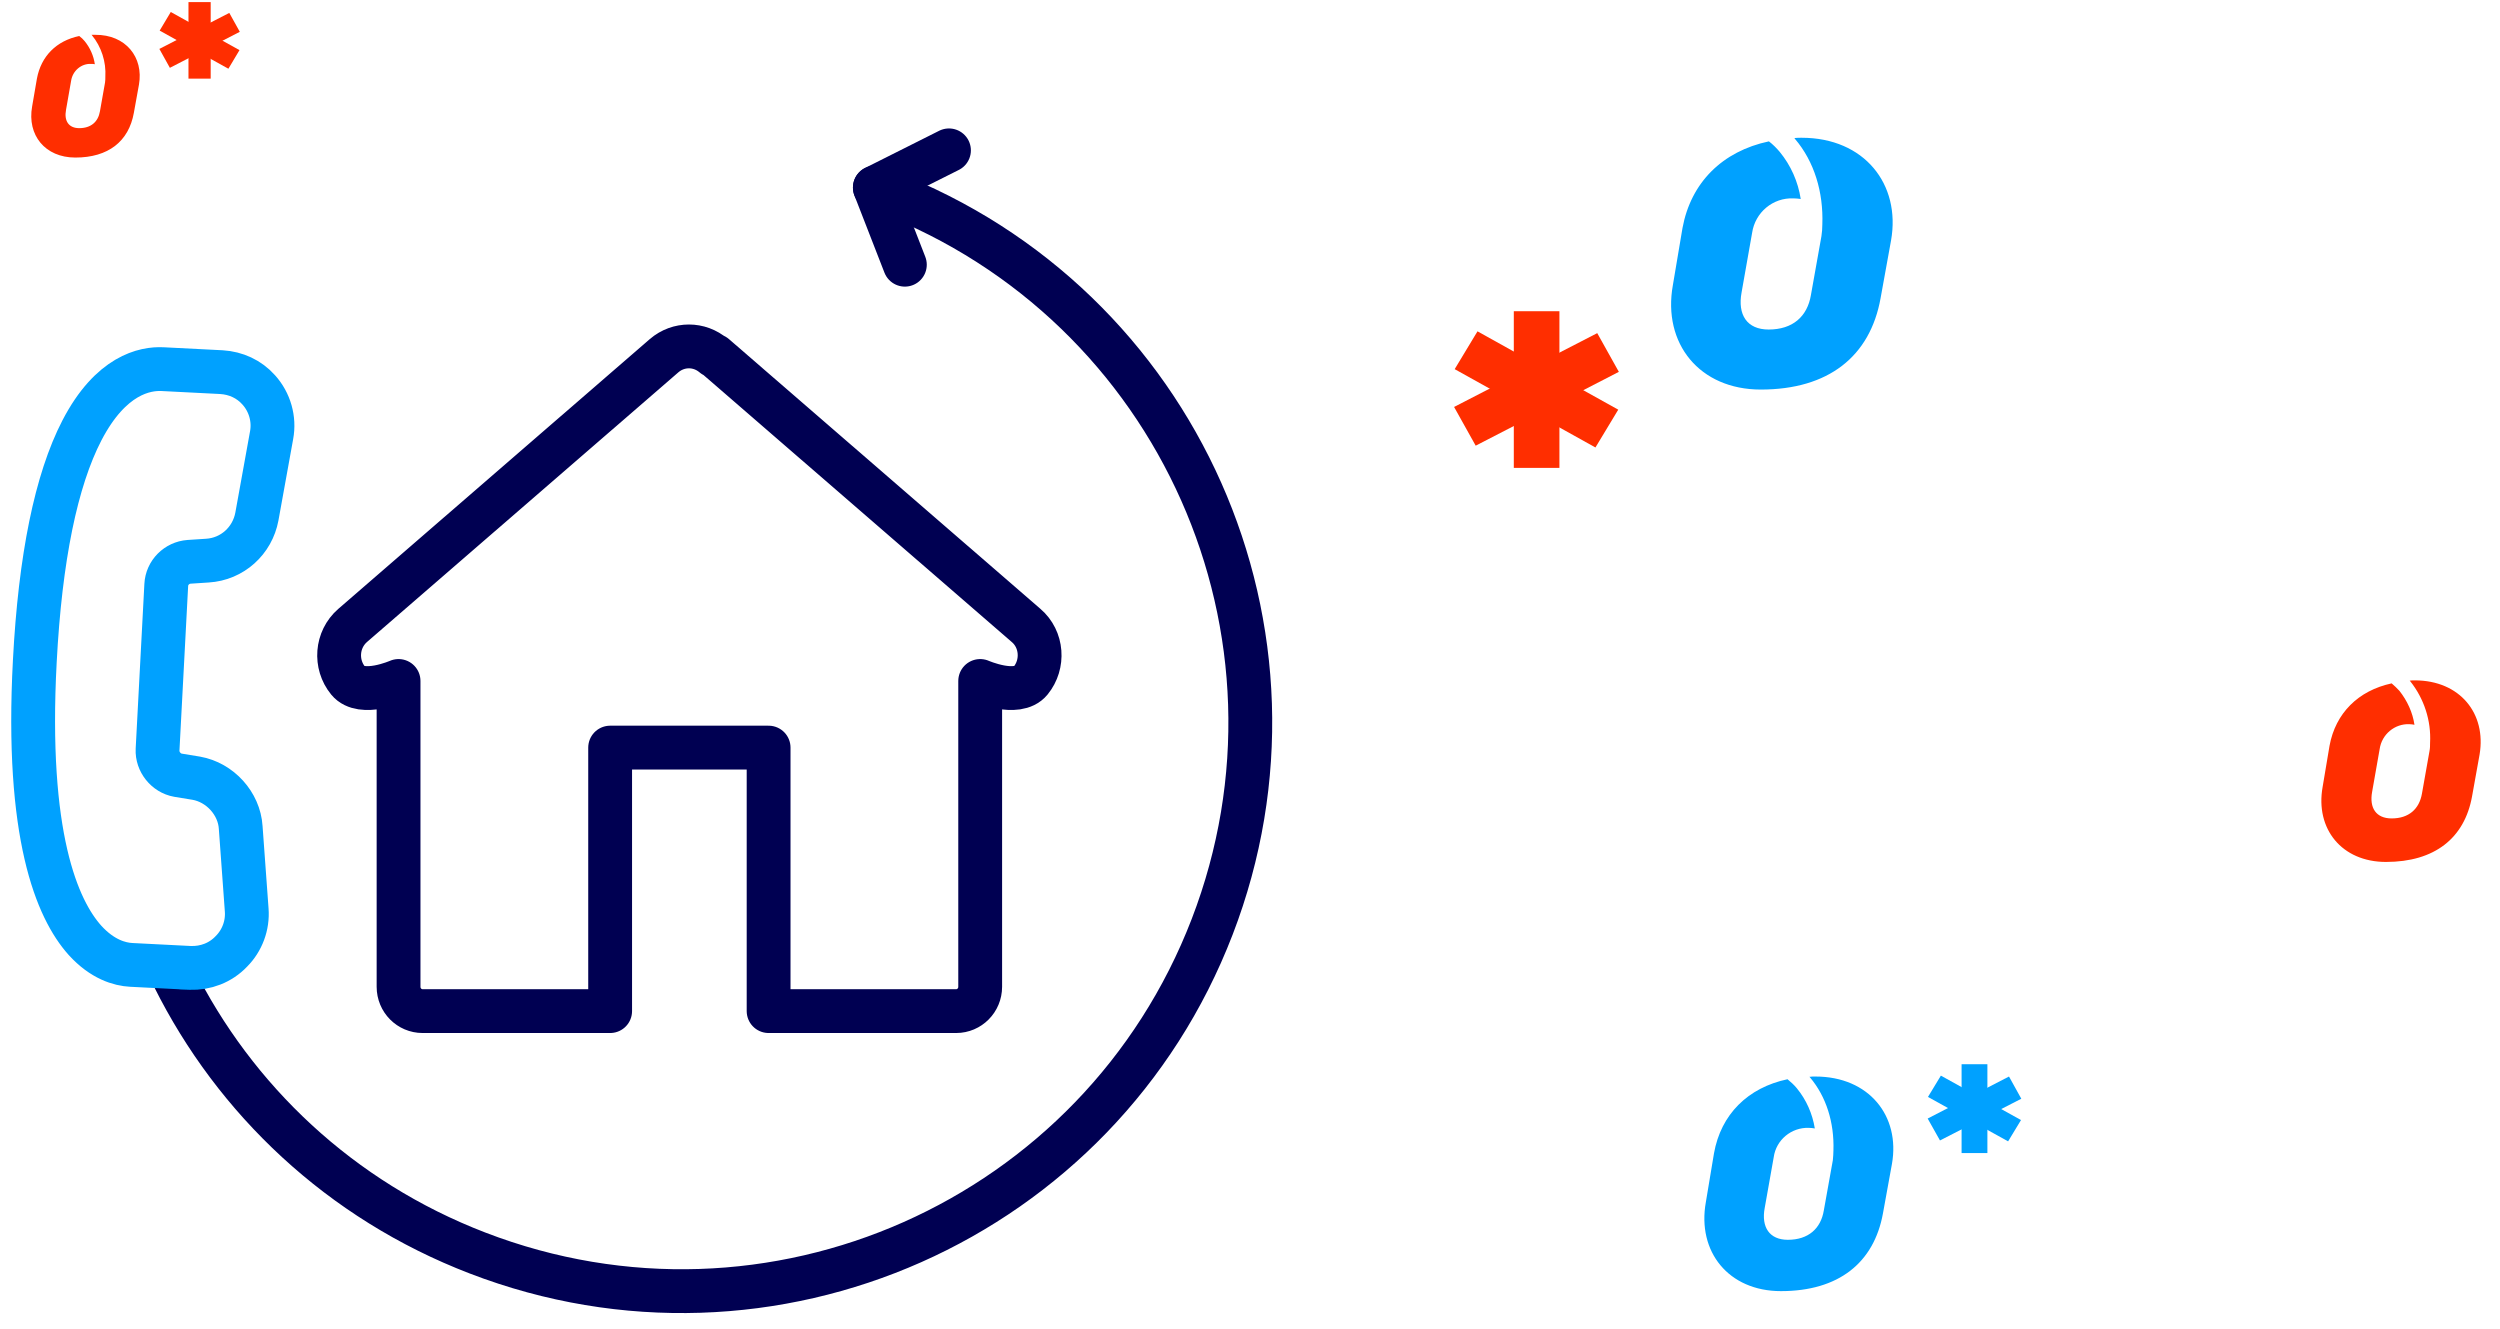 <?xml version="1.0" encoding="utf-8"?>
<!-- Generator: Adobe Illustrator 22.0.1, SVG Export Plug-In . SVG Version: 6.00 Build 0)  -->
<svg version="1.1" id="Layer_1" xmlns="http://www.w3.org/2000/svg" xmlns:xlink="http://www.w3.org/1999/xlink" x="0px" y="0px"
	 viewBox="0 0 833 442.9" style="enable-background:new 0 0 833 442.9;" xml:space="preserve">
<style type="text/css">
	.st0{fill:#00A1FF;}
	.st1{fill:#FF2E00;}
	.st2{fill:none;stroke:#000052;stroke-width:14.6;stroke-linecap:round;stroke-linejoin:round;}
	.st3{fill:none;stroke:#FF2E00;stroke-width:14.6;stroke-linecap:round;stroke-linejoin:round;}
	
		.st4{fill-rule:evenodd;clip-rule:evenodd;fill:none;stroke:#000052;stroke-width:14.6;stroke-linecap:round;stroke-linejoin:round;}
	.st5{fill:#FFFFFF;stroke:#000052;stroke-width:14.6;stroke-linecap:round;stroke-linejoin:round;}
	.st6{fill:none;stroke:#00A1FF;stroke-width:14.6;stroke-miterlimit:10;}
	.st7{fill:none;stroke:#00A1FF;stroke-width:14.6;stroke-linecap:round;stroke-miterlimit:10;}
</style>
<rect x="653.6" y="354.6" class="st0" width="8.6" height="29.6"/>
<polygon class="st0" points="642.4,365.5 669.1,380.3 673.4,373.2 646.7,358.4 "/>
<polygon class="st0" points="642.3,372.7 646.4,380 673.5,366.1 669.4,358.7 "/>
<rect x="504.4" y="103.7" class="st1" width="15.2" height="52.2"/>
<polygon class="st1" points="484.7,123 531.6,149.1 539.2,136.5 492.3,110.4 "/>
<polygon class="st1" points="484.5,135.6 491.7,148.5 539.4,123.9 532.2,111 "/>
<path class="st1" d="M804.6,226.7c-0.6,0-1.2,0-1.7,0.1l0.2,0.2c4.6,5.8,7,13.1,6.6,20.5l0,0c0,0.9,0,1.8-0.2,2.8l-2.5,14.1
	c-0.9,5.2-4.4,8.3-10.1,8.3c-5.2,0-7.5-3.5-6.5-8.9l2.5-14.2c0.7-4.9,5-8.5,9.9-8.3c0.6,0,1.2,0.1,1.7,0.2c-0.6-4.1-2.4-8-5-11.3
	c-0.8-0.9-1.7-1.7-2.6-2.5c-11.1,2.4-18.7,9.9-20.7,20.8l-2.3,13.7c-2.5,14,6.4,25,21.1,25c16.2,0,26.2-7.9,28.7-21.9l2.5-13.9
	C828.5,237.8,819.7,226.7,804.6,226.7"/>
<path class="st0" d="M604.9,358.7c-0.7,0-1.4,0-2,0.1l0.2,0.2c5.4,6.4,8.1,15,7.8,24.3l0,0c0,1.1-0.1,2.2-0.2,3.3l-3,16.7
	c-1,6.1-5.2,9.8-12,9.8c-6.1,0-8.9-4.2-7.7-10.6l3-16.9c0.8-5.8,5.9-10,11.7-9.8c0.7,0,1.4,0.1,2,0.2c-0.8-4.9-2.8-9.5-6-13.4
	c-0.9-1.1-2-2.1-3.1-3c-13.2,2.8-22.2,11.7-24.5,24.7l-2.7,16.2c-3,16.6,7.6,29.7,25,29.7c19.2,0,31-9.4,34-25.9l3-16.5
	C633.2,371.9,622.8,358.7,604.9,358.7"/>
<rect x="62.8" y="0.7" class="st1" width="7.4" height="25.5"/>
<polygon class="st1" points="53.2,10.2 76.1,22.9 79.8,16.7 56.9,4 "/>
<polygon class="st1" points="53.1,16.3 56.6,22.6 79.9,10.6 76.4,4.3 "/>
<path class="st1" d="M31.7,11.6c-0.4,0-0.8,0-1.2,0l0.1,0.1c3.2,3.9,4.8,8.9,4.5,13.9l0,0c0,0.6,0,1.3-0.1,1.9l-1.7,9.6
	c-0.6,3.5-3,5.6-6.9,5.6c-3.5,0-5.1-2.4-4.4-6.1l1.7-9.7c0.5-3.3,3.4-5.8,6.7-5.6c0.4,0,0.8,0,1.2,0.1c-0.4-2.8-1.6-5.5-3.4-7.7
	c-0.5-0.6-1.1-1.2-1.8-1.7c-7.6,1.6-12.7,6.7-14.1,14.2l-1.6,9.3c-1.7,9.5,4.3,17,14.4,17c11,0,17.8-5.4,19.5-14.9l1.7-9.4
	C47.9,19.1,41.9,11.5,31.7,11.6"/>
<path class="st0" d="M600.3,45.9c-0.8,0-1.6,0-2.4,0.1l0.2,0.3c6.4,7.5,9.5,17.7,9.1,28.5l0,0c0,1.3-0.1,2.6-0.3,3.9l-3.5,19.6
	c-1.2,7.2-6.1,11.5-14.1,11.5c-7.2,0-10.4-4.9-9-12.4l3.5-19.8c1-6.8,6.9-11.8,13.8-11.5c0.8,0,1.6,0.1,2.4,0.2
	c-0.9-5.8-3.3-11.2-7-15.7c-1.1-1.3-2.3-2.5-3.6-3.5c-15.5,3.3-26,13.7-28.8,28.9l-3.2,19c-3.5,19.5,8.9,34.8,29.3,34.8
	c22.5,0,36.4-11,39.9-30.4l3.5-19.3C633.4,61.4,621.2,45.9,600.3,45.9"/>
<g>
	<g>
		<g>
			<g>
				<g>
					<path class="st2" d="M295.2,63.9c97.6,37.6,146.3,147.2,108.7,244.9S256.7,455.1,159.1,417.5c-45.8-17.6-80.9-51.2-101.2-91.9"
						/>
				</g>
			</g>
			<g>
				<g>
					<line class="st2" x1="301.5" y1="88.2" x2="291.5" y2="62.5"/>
					<line class="st2" x1="291.5" y1="62.5" x2="316.2" y2="50.1"/>
				</g>
			</g>
		</g>
	</g>
	<g>
		<path class="st2" d="M238.1,118.5l103.8,89.9c5.4,4.6,6,12.9,1.5,18.4c-4.5,5.5-16.8,0.1-16.8,0.1v101.9c0,4.5-3.6,8.1-8,8.1
			h-62.5v-87.8h-52.8v87.8h-62.5c-4.4,0-8-3.6-8-8.1V226.9c0,0-12.3,5.4-16.8-0.1c-4.5-5.5-3.9-13.7,1.5-18.4l103.8-89.9
			c4.8-4.1,11.7-4.1,16.5,0H238.1z"/>
	</g>
	<g>
		<g>
			<path class="st7" d="M63.3,322.5l-19.6-1c-3.8-0.2-9.6-1.8-15.4-8.2c0,0,0,0,0,0c-9.3-10.4-19.8-34.9-16.7-93
				c1.8-34.4,7.1-60.3,15.7-76.9c9.6-18.5,21-20.7,26.9-20.4l19.6,1c4.8,0.3,9.2,2.3,12.4,5.9c3.7,4.1,5.3,9.7,4.3,15.1l-4.9,27.1
				c-1.5,8.1-8.2,14.2-16.5,14.7l-6.1,0.4c-4.1,0.3-7.4,3.6-7.6,7.7l-2.9,54.9c-0.2,4,2.8,7.8,6.8,8.5l6.1,1
				c7.9,1.4,14.3,8.4,14.8,16.4l2,27.5c0.4,5.1-1.5,10.2-5.1,13.8C73.5,320.8,68.5,322.7,63.3,322.5l-2.7-0.1"/>
		</g>
	</g>
</g>
</svg>
